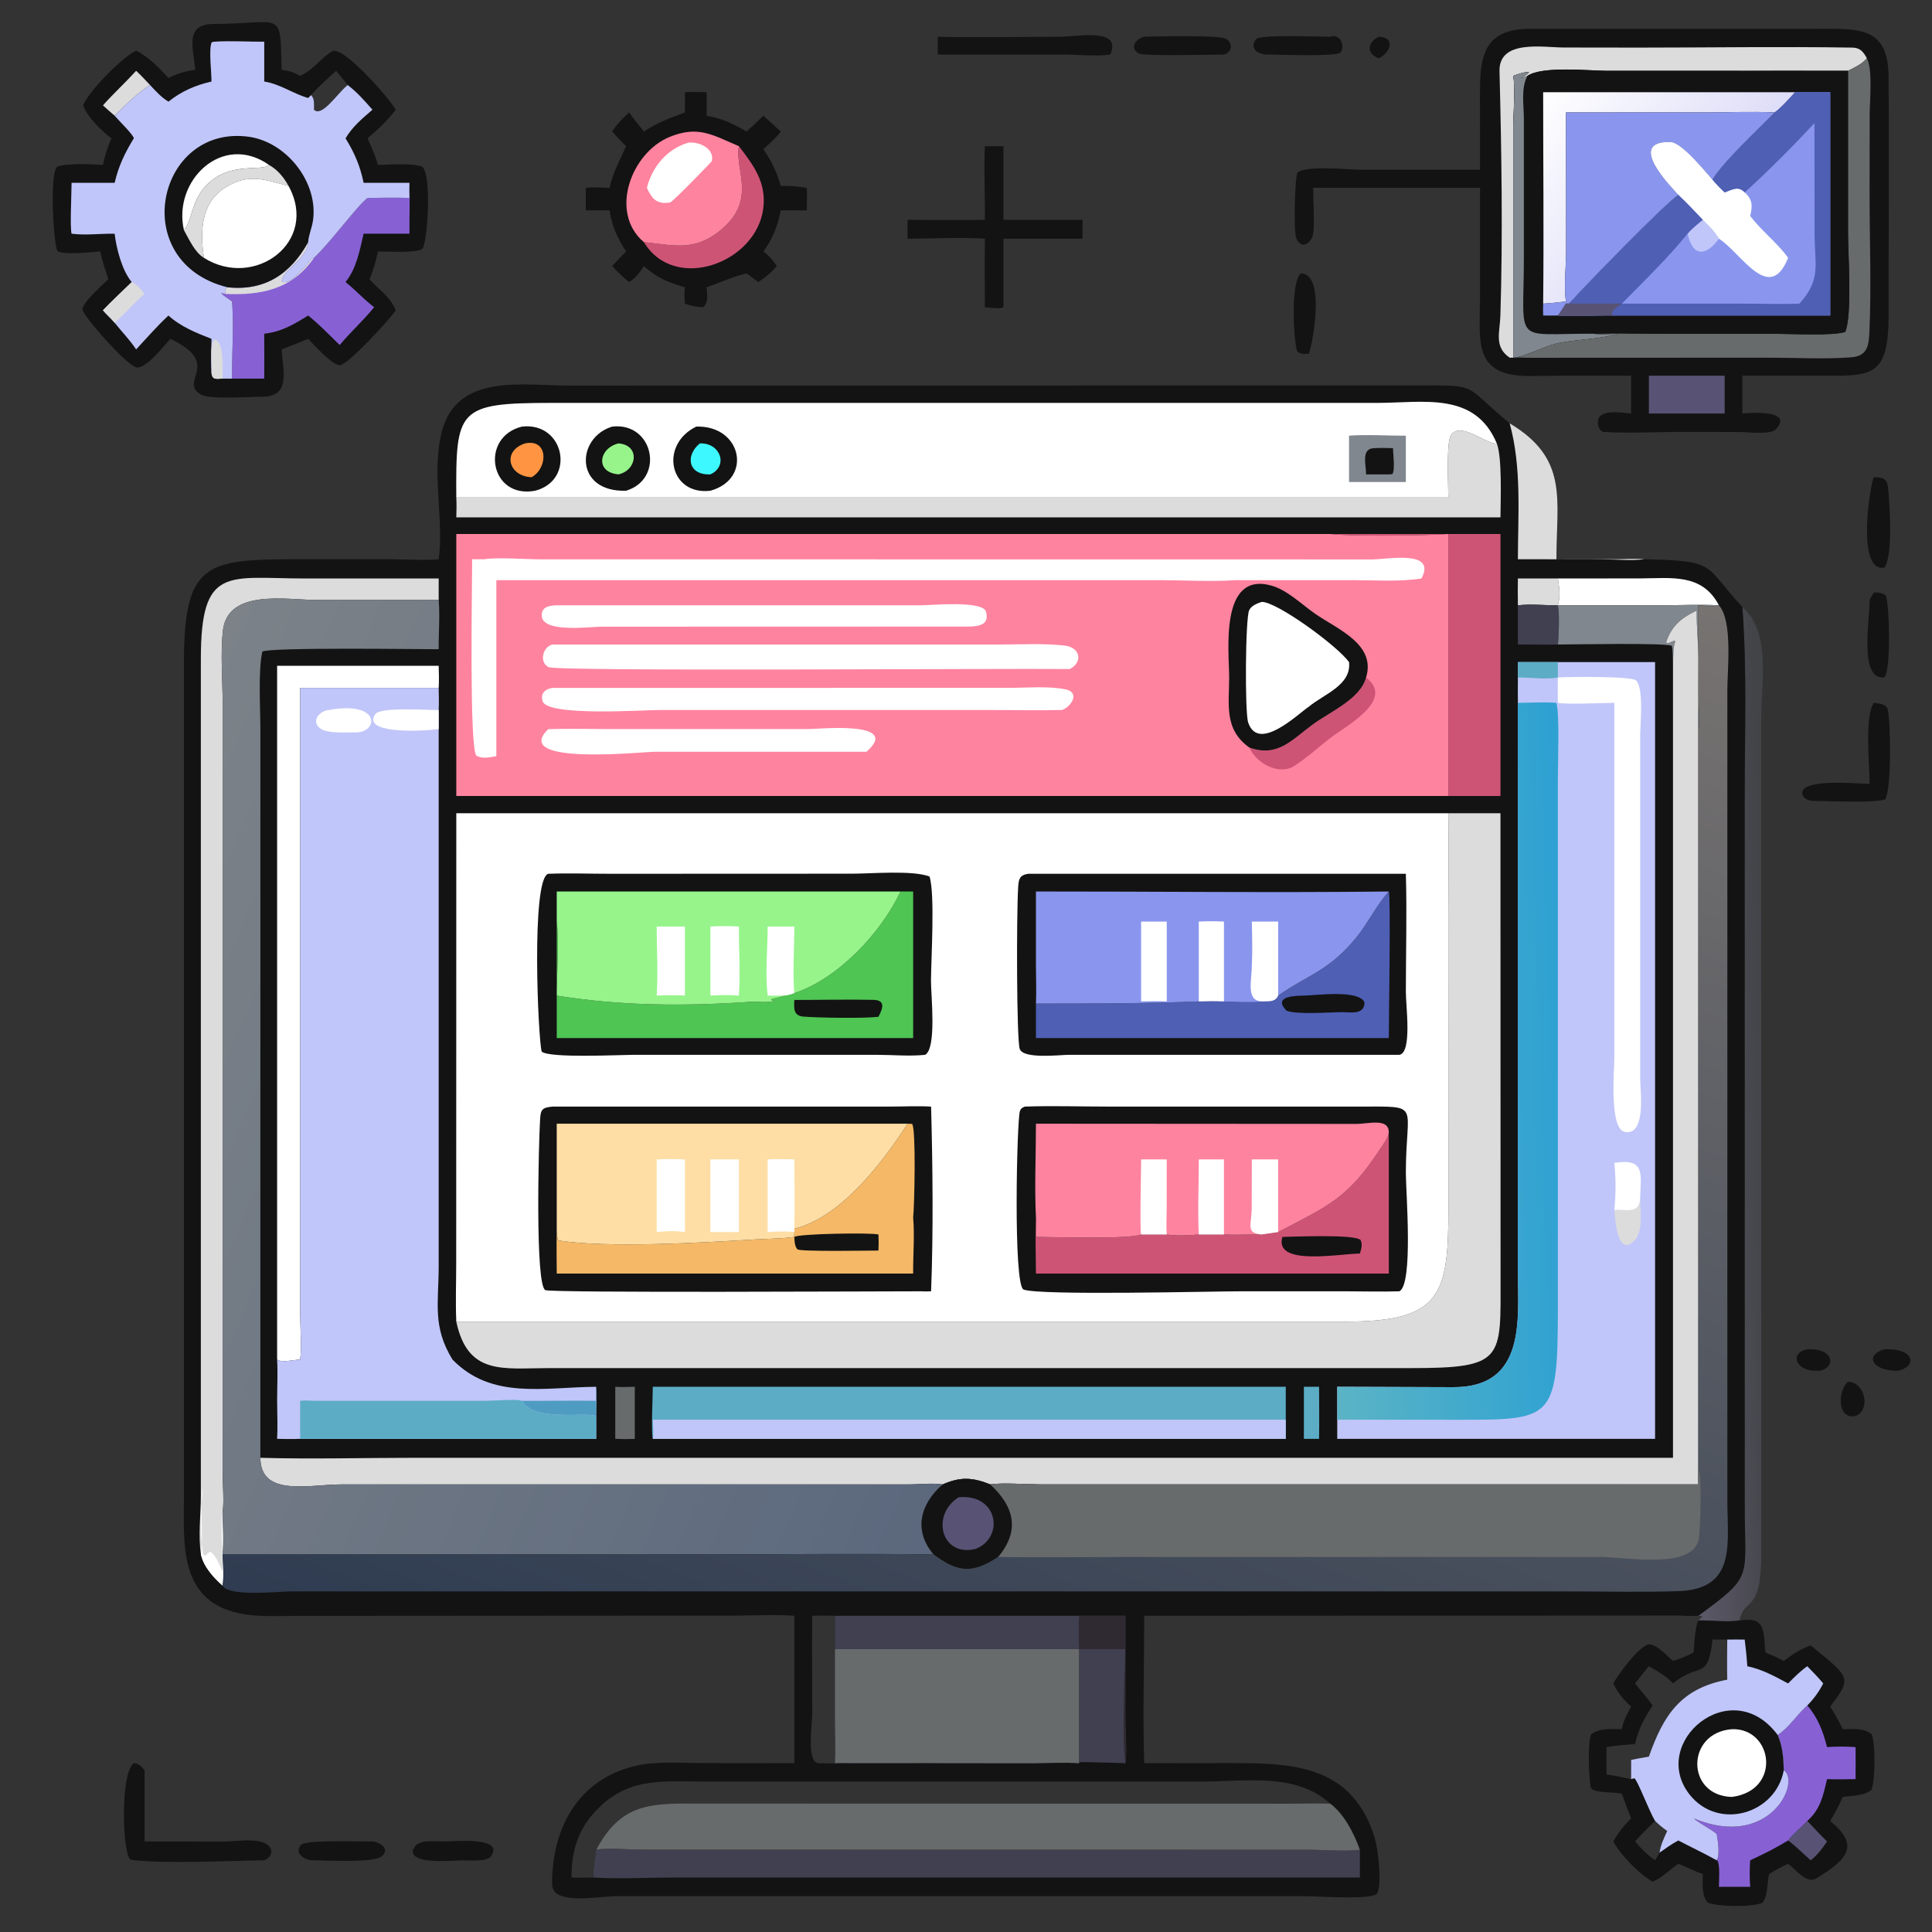 <?xml version="1.0" encoding="UTF-8"?>
<svg xmlns="http://www.w3.org/2000/svg" xmlns:xlink="http://www.w3.org/1999/xlink" width="78px" height="78px" viewBox="0 0 78 78" version="1.1">
<rect x="0" y="0" width="78" height="78" fill="#333333" stroke="none"/>
<defs>
<linearGradient id="linear0" gradientUnits="userSpaceOnUse" x1="1875.86" y1="1180.83" x2="1793.07" y2="1182.86" gradientTransform="matrix(0.038,0,0,0.038,0,0)">
<stop offset="0" style="stop-color:rgb(25.882%,26.667%,28.235%);stop-opacity:1;"/>
<stop offset="1" style="stop-color:rgb(36.078%,34.51%,40.784%);stop-opacity:1;"/>
</linearGradient>
<linearGradient id="linear1" gradientUnits="userSpaceOnUse" x1="1794.89" y1="229.802" x2="1634.54" y2="103.396" gradientTransform="matrix(0.038,0,0,0.038,0,0)">
<stop offset="0" style="stop-color:rgb(87.451%,87.059%,97.255%);stop-opacity:1;"/>
<stop offset="1" style="stop-color:rgb(100%,100%,100%);stop-opacity:1;"/>
</linearGradient>
<linearGradient id="linear2" gradientUnits="userSpaceOnUse" x1="1068.76" y1="1450.84" x2="81.554" y2="1024.98" gradientTransform="matrix(0.038,0,0,0.038,0,0)">
<stop offset="0" style="stop-color:rgb(35.686%,40.784%,49.02%);stop-opacity:1;"/>
<stop offset="1" style="stop-color:rgb(48.627%,50.98%,53.333%);stop-opacity:1;"/>
</linearGradient>
<linearGradient id="linear3" gradientUnits="userSpaceOnUse" x1="1407.02" y1="1130.53" x2="1661.1" y2="1122.34" gradientTransform="matrix(0.038,0,0,0.038,0,0)">
<stop offset="0" style="stop-color:rgb(35.686%,70.588%,77.255%);stop-opacity:1;"/>
<stop offset="1" style="stop-color:rgb(18.039%,63.137%,82.353%);stop-opacity:1;"/>
</linearGradient>
<linearGradient id="linear4" gradientUnits="userSpaceOnUse" x1="921.232" y1="1942.65" x2="1470.32" y2="508.365" gradientTransform="matrix(0.038,0,0,0.038,0,0)">
<stop offset="0" style="stop-color:rgb(18.431%,23.529%,31.765%);stop-opacity:1;"/>
<stop offset="1" style="stop-color:rgb(46.667%,45.098%,44.314%);stop-opacity:1;"/>
</linearGradient>
</defs>
<g id="surface1">
<path style=" stroke:none;fill-rule:nonzero;fill:rgb(7.451%,7.451%,7.451%);fill-opacity:1;" d="M 55.672 1.484 C 56.375 1.516 56.109 2.145 55.672 2.352 C 55.125 2.168 55.227 1.676 55.672 1.484 Z M 55.672 1.484 "/>
<path style=" stroke:none;fill-rule:nonzero;fill:rgb(7.451%,7.451%,7.451%);fill-opacity:1;" d="M 72.965 54.477 C 74.031 54.414 74.148 55.195 73.477 55.34 L 73.316 55.34 C 72.5 55.352 72.23 54.617 72.965 54.477 Z M 72.965 54.477 "/>
<path style=" stroke:none;fill-rule:nonzero;fill:rgb(7.451%,7.451%,7.451%);fill-opacity:1;" d="M 74.609 55.785 C 75.297 55.793 75.543 56.922 74.914 57.168 C 74.145 57.312 74.203 56.133 74.609 55.785 Z M 74.609 55.785 "/>
<path style=" stroke:none;fill-rule:nonzero;fill:rgb(7.451%,7.451%,7.451%);fill-opacity:1;" d="M 76.074 54.477 C 77.23 54.41 77.465 55.133 76.637 55.34 C 75.551 55.359 75.281 54.695 76.074 54.477 Z M 76.074 54.477 "/>
<path style=" stroke:none;fill-rule:nonzero;fill:rgb(7.451%,7.451%,7.451%);fill-opacity:1;" d="M 17.984 74.344 C 18.211 74.352 20.422 74.121 19.816 74.949 C 19.652 75.172 18.926 75.105 18.672 75.105 C 18.371 75.105 16.371 75.328 16.699 74.594 L 16.711 74.684 C 16.746 74.215 17.656 74.355 17.984 74.344 Z M 17.984 74.344 "/>
<path style=" stroke:none;fill-rule:nonzero;fill:rgb(7.451%,7.451%,7.451%);fill-opacity:1;" d="M 52.516 11.039 C 53.59 11.047 52.926 14.199 52.836 14.281 C 52.648 14.289 52.52 14.309 52.371 14.184 C 52.223 13.762 52.094 11.391 52.516 11.039 Z M 52.516 11.039 "/>
<path style=" stroke:none;fill-rule:nonzero;fill:rgb(7.451%,7.451%,7.451%);fill-opacity:1;" d="M 75.652 23.922 C 75.816 23.918 75.992 23.922 76.125 24.039 C 76.27 24.168 76.367 27.055 76.074 27.352 C 75.051 27.449 75.48 25.094 75.484 24.223 C 75.523 24.113 75.59 24.02 75.652 23.922 Z M 75.652 23.922 "/>
<path style=" stroke:none;fill-rule:nonzero;fill:rgb(7.451%,7.451%,7.451%);fill-opacity:1;" d="M 15.035 74.344 C 15.32 74.367 15.758 74.625 15.426 74.934 C 15.121 75.223 13.164 75.105 12.676 75.105 C 12.348 75.125 11.848 74.852 12.145 74.488 C 12.332 74.262 14.598 74.359 15.035 74.344 Z M 15.035 74.344 "/>
<path style=" stroke:none;fill-rule:nonzero;fill:rgb(7.451%,7.451%,7.451%);fill-opacity:1;" d="M 53.711 1.484 C 54.086 1.344 54.344 1.848 54.105 2.133 C 53.832 2.289 51.668 2.203 51.223 2.203 C 50.711 2.219 50.414 1.887 50.742 1.555 C 51.129 1.391 53.16 1.484 53.711 1.484 Z M 53.711 1.484 "/>
<path style=" stroke:none;fill-rule:nonzero;fill:rgb(7.451%,7.451%,7.451%);fill-opacity:1;" d="M 75.652 19.266 C 76.027 19.273 76.184 19.309 76.227 19.703 C 76.289 20.309 76.438 22.461 76.074 22.918 C 74.902 23.105 75.531 19.43 75.652 19.266 Z M 75.652 19.266 "/>
<path style=" stroke:none;fill-rule:nonzero;fill:rgb(7.451%,7.451%,7.451%);fill-opacity:1;" d="M 46.195 1.484 C 46.703 1.469 49.184 1.41 49.48 1.562 C 49.801 1.727 49.742 2.125 49.414 2.203 C 48.941 2.203 46.234 2.27 46.004 2.168 C 45.57 1.969 45.84 1.566 46.195 1.484 Z M 46.195 1.484 "/>
<path style=" stroke:none;fill-rule:nonzero;fill:rgb(7.451%,7.451%,7.451%);fill-opacity:1;" d="M 75.652 28.375 C 75.828 28.391 76.145 28.422 76.207 28.629 C 76.328 29.035 76.379 31.781 76.113 32.273 C 75.605 32.43 73.879 32.336 73.254 32.336 C 73.07 32.34 72.809 32.273 72.766 32.059 C 72.637 31.398 75.102 31.648 75.484 31.648 C 75.48 30.934 75.27 28.918 75.652 28.375 Z M 75.652 28.375 "/>
<path style=" stroke:none;fill-rule:nonzero;fill:rgb(7.451%,7.451%,7.451%);fill-opacity:1;" d="M 37.859 1.484 C 39.504 1.523 41.16 1.484 42.805 1.484 C 43.5 1.484 45.316 1.098 44.824 2.203 C 44.32 2.285 43.473 2.203 42.93 2.203 L 37.859 2.203 Z M 37.859 1.484 "/>
<path style=" stroke:none;fill-rule:nonzero;fill:rgb(7.451%,7.451%,7.451%);fill-opacity:1;" d="M 5.402 71.184 C 5.613 71.195 5.703 71.32 5.836 71.465 L 5.836 74.344 L 9.117 74.348 C 9.539 74.348 10.711 74.129 10.93 74.645 C 11.02 74.844 10.848 75.043 10.668 75.105 C 9.23 75.125 6.676 75.254 5.301 75.09 C 4.941 75.047 4.832 71.574 5.402 71.184 Z M 5.402 71.184 "/>
<path style=" stroke:none;fill-rule:nonzero;fill:rgb(7.451%,7.451%,7.451%);fill-opacity:1;" d="M 39.762 5.902 L 40.512 5.902 L 40.512 8.875 L 43.707 8.875 C 43.703 9.129 43.703 9.383 43.707 9.637 L 40.512 9.637 L 40.512 12.402 C 40.383 12.488 39.93 12.414 39.762 12.402 C 39.762 11.48 39.75 10.559 39.762 9.637 C 38.77 9.57 37.645 9.637 36.641 9.637 C 36.637 9.383 36.641 9.129 36.641 8.875 C 37.68 8.875 38.723 8.898 39.762 8.875 C 39.773 7.887 39.719 6.891 39.762 5.902 Z M 39.762 5.902 "/>
<path style=" stroke:none;fill-rule:nonzero;fill:url(#linear0);" d="M 70.344 24.508 C 71.508 25.531 71.109 27.508 71.105 29.023 L 71.109 62.707 C 71.109 65.195 70.434 64.441 70.23 65.422 C 69.711 65.504 69.102 65.41 68.566 65.422 L 68.719 65.281 L 68.699 65.242 L 68.566 65.234 C 70.812 63.578 70.441 63.789 70.438 60.766 L 70.438 32.199 C 70.438 29.645 70.535 27.051 70.344 24.508 Z M 70.344 24.508 "/>
<path style=" stroke:none;fill-rule:nonzero;fill:rgb(7.451%,7.451%,7.451%);fill-opacity:1;" d="M 27.652 3.723 C 27.945 3.707 28.234 3.715 28.527 3.723 C 28.535 4.039 28.527 4.355 28.527 4.672 C 29.148 4.777 29.602 5 30.141 5.309 C 30.375 5.102 30.598 4.887 30.82 4.672 L 31.523 5.309 C 31.328 5.578 31.062 5.797 30.82 6.023 C 31.145 6.496 31.363 6.953 31.523 7.504 C 31.879 7.492 32.215 7.531 32.57 7.582 C 32.586 7.887 32.578 8.188 32.57 8.492 L 31.523 8.492 C 31.391 9.137 31.211 9.617 30.82 10.152 C 31.043 10.324 31.207 10.508 31.363 10.742 C 31.137 10.996 30.898 11.207 30.609 11.387 C 30.457 11.266 30.297 11.156 30.141 11.039 C 29.598 11.164 29.059 11.414 28.527 11.598 C 28.547 11.875 28.625 12.203 28.387 12.402 C 28.117 12.398 27.902 12.348 27.652 12.258 C 27.629 12.027 27.621 11.828 27.652 11.598 C 26.977 11.402 26.52 11.219 25.996 10.742 C 25.82 11.008 25.676 11.219 25.398 11.387 C 25.148 11.191 24.93 10.977 24.715 10.742 C 24.895 10.539 25.086 10.348 25.277 10.152 C 24.922 9.605 24.707 9.137 24.609 8.492 L 23.652 8.492 C 23.648 8.188 23.645 7.887 23.652 7.582 C 23.969 7.551 24.293 7.574 24.609 7.582 C 24.742 6.977 25.027 6.465 25.277 5.902 C 25.082 5.711 24.898 5.512 24.715 5.309 C 24.906 5.012 25.145 4.777 25.398 4.539 C 25.586 4.805 25.793 5.055 25.996 5.309 C 26.535 4.949 27.047 4.766 27.652 4.539 C 27.656 4.266 27.66 3.996 27.652 3.723 Z M 27.652 3.723 "/>
<path style=" stroke:none;fill-rule:nonzero;fill:rgb(80.784%,32.941%,46.275%);fill-opacity:1;" d="M 29.832 5.902 C 30.43 6.684 30.945 7.367 30.816 8.41 C 30.539 10.625 27.234 11.828 25.996 9.777 C 27.098 9.883 27.953 10.16 28.969 9.391 C 30.629 8.133 29.652 6.906 29.832 5.902 Z M 29.832 5.902 "/>
<path style=" stroke:none;fill-rule:nonzero;fill:rgb(99.608%,51.373%,62.353%);fill-opacity:1;" d="M 25.996 9.777 C 24.578 8.578 25.484 6.16 27.035 5.527 C 28.195 5.055 28.773 5.453 29.832 5.902 C 29.652 6.906 30.629 8.133 28.969 9.391 C 27.953 10.16 27.098 9.883 25.996 9.777 Z M 25.996 9.777 "/>
<path style=" stroke:none;fill-rule:nonzero;fill:rgb(100%,100%,100%);fill-opacity:1;" d="M 27.793 5.758 C 28.219 5.715 28.855 5.984 28.738 6.508 C 28.73 6.527 27.262 8.051 27.062 8.172 C 26.535 8.266 26.324 8.043 26.117 7.582 C 26.332 6.73 26.93 6.012 27.793 5.758 Z M 27.793 5.758 "/>
<path style=" stroke:none;fill-rule:nonzero;fill:rgb(7.451%,7.451%,7.451%);fill-opacity:1;" d="M 70.23 65.422 C 71.281 65.254 71.195 65.832 71.273 66.715 C 71.531 66.816 71.773 66.926 72.016 67.059 C 72.344 66.812 72.629 66.609 73.016 66.465 L 73.105 66.43 C 74.68 67.734 74.801 67.703 73.891 68.898 C 74.078 69.195 74.246 69.496 74.398 69.812 C 74.793 69.812 75.258 69.75 75.57 70.023 C 75.719 70.426 75.715 71.898 75.551 72.27 C 75.262 72.496 74.762 72.5 74.398 72.547 C 74.25 72.879 74.082 73.203 73.891 73.516 C 75.039 74.473 74.688 75.008 73.332 75.836 C 72.938 76.078 72.496 75.465 72.191 75.25 C 71.922 75.367 71.676 75.5 71.426 75.66 C 71.332 76.008 71.391 76.555 71.145 76.824 C 70.727 77.004 69.406 76.98 68.969 76.824 C 68.684 76.578 68.746 76.004 68.746 75.66 C 68.402 75.551 68.094 75.367 67.758 75.25 C 67.41 75.48 67.102 75.816 66.719 75.969 C 66.176 75.656 65.426 74.891 65.133 74.344 C 65.332 73.996 65.562 73.695 65.852 73.414 C 65.723 73.086 65.598 72.758 65.48 72.422 L 65.426 72.41 C 65.137 72.34 64.414 72.395 64.234 72.199 C 64.137 71.773 64.094 70.395 64.234 70.023 C 64.578 69.754 65.066 69.812 65.48 69.812 C 65.531 69.48 65.699 69.191 65.852 68.898 C 65.531 68.613 65.324 68.352 65.133 67.965 C 65.324 67.605 66.137 66.512 66.527 66.398 C 66.828 66.309 67.34 66.891 67.543 67.059 C 67.832 66.969 68.113 66.855 68.379 66.715 C 68.391 66.422 68.441 65.652 68.566 65.422 C 69.102 65.41 69.711 65.504 70.23 65.422 Z M 69.137 66.195 C 68.957 67.871 68.609 67.086 67.543 67.965 C 67.281 67.668 66.914 67.465 66.57 67.27 C 66.379 67.496 66.191 67.727 66.012 67.965 C 66.238 68.266 66.508 68.543 66.719 68.855 C 66.406 69.328 66.125 69.848 66.012 70.41 C 65.633 70.445 65.234 70.465 64.859 70.535 L 64.859 71.641 C 65.199 71.684 65.516 71.762 65.852 71.828 L 65.852 71.051 C 66.09 71 66.332 70.961 66.57 70.918 C 67.152 69.262 67.844 68.168 69.734 67.812 C 69.719 67.273 69.73 66.734 69.734 66.195 C 69.539 66.195 69.336 66.188 69.137 66.195 Z M 66.82 73.516 C 66.539 73.785 66.266 74.055 66.012 74.344 C 66.258 74.641 66.508 74.883 66.82 75.105 L 67 74.797 C 67.039 74.488 67.184 74.199 67.309 73.922 C 67.129 73.793 66.973 73.668 66.82 73.516 Z M 66.82 73.516 "/>
<path style=" stroke:none;fill-rule:nonzero;fill:rgb(34.51%,32.157%,45.49%);fill-opacity:1;" d="M 72.191 74.305 C 72.398 74.023 72.723 73.777 72.965 73.516 C 73.227 73.793 73.488 74.074 73.762 74.344 C 73.562 74.645 73.387 74.875 73.105 75.105 C 72.797 74.84 72.516 74.543 72.191 74.305 Z M 72.191 74.305 "/>
<path style=" stroke:none;fill-rule:nonzero;fill:rgb(52.941%,38.039%,83.137%);fill-opacity:1;" d="M 71.77 70.047 C 72.23 69.746 72.551 69.223 72.965 68.855 C 73.395 69.344 73.605 69.91 73.762 70.535 C 74.141 70.508 74.535 70.508 74.914 70.535 C 74.914 70.969 74.922 71.398 74.914 71.828 C 74.531 71.832 74.145 71.844 73.762 71.828 C 73.609 72.488 73.496 73.047 72.965 73.516 C 72.723 73.777 72.398 74.023 72.191 74.305 C 71.695 74.605 71.188 74.863 70.66 75.105 C 70.633 75.461 70.633 75.82 70.66 76.176 L 69.398 76.176 C 69.398 75.949 69.453 75.266 69.328 75.105 L 69.309 75.105 C 69.449 74.883 69.352 74.305 69.309 74.043 C 69.02 73.805 68.66 73.648 68.379 73.414 C 71.445 74.688 72.719 71.945 72.016 71.465 C 72.004 70.961 71.969 70.512 71.77 70.047 Z M 71.77 70.047 "/>
<path style=" stroke:none;fill-rule:nonzero;fill:rgb(75.294%,77.647%,97.647%);fill-opacity:1;" d="M 69.734 66.195 C 69.969 66.191 70.203 66.191 70.438 66.195 C 70.484 66.555 70.52 66.91 70.543 67.27 C 71.137 67.391 71.664 67.684 72.191 67.965 C 72.438 67.715 72.676 67.473 72.965 67.27 C 73.184 67.496 73.41 67.723 73.609 67.965 C 73.43 68.312 73.238 68.574 72.965 68.855 C 72.551 69.223 72.23 69.746 71.77 70.047 C 71.969 70.512 72.004 70.961 72.016 71.465 C 72.719 71.945 71.445 74.688 68.379 73.414 C 68.66 73.648 69.02 73.805 69.309 74.043 C 69.352 74.305 69.449 74.883 69.309 75.105 C 68.801 74.824 68.273 74.574 67.758 74.305 C 67.492 74.445 67.246 74.625 67 74.797 C 67.039 74.488 67.184 74.199 67.309 73.922 C 67.129 73.793 66.973 73.668 66.82 73.516 C 66.59 73.145 66.113 71.871 65.984 71.793 L 65.852 71.828 L 65.852 71.051 C 66.09 71 66.332 70.961 66.57 70.918 C 67.152 69.262 67.844 68.168 69.734 67.812 C 69.719 67.273 69.73 66.734 69.734 66.195 Z M 69.734 66.195 "/>
<path style=" stroke:none;fill-rule:nonzero;fill:rgb(7.451%,7.451%,7.451%);fill-opacity:1;" d="M 72.016 71.465 C 71.699 73.23 69.383 73.922 68.219 72.457 C 66.551 70.355 69.895 67.52 71.77 70.047 C 71.969 70.512 72.004 70.961 72.016 71.465 Z M 72.016 71.465 "/>
<path style=" stroke:none;fill-rule:nonzero;fill:rgb(100%,100%,100%);fill-opacity:1;" d="M 69.922 69.812 C 71.578 69.758 71.945 72.281 69.922 72.547 C 68.062 72.504 68.055 69.953 69.922 69.812 Z M 69.922 69.812 "/>
<path style=" stroke:none;fill-rule:nonzero;fill:rgb(7.451%,7.451%,7.451%);fill-opacity:1;" d="M 8.539 0.969 C 11.48 0.965 11.301 0.328 11.371 2.82 C 11.66 2.852 11.863 2.922 12.117 3.062 C 12.719 2.781 12.941 2.336 13.418 2.07 C 13.855 1.832 15.766 4.023 15.977 4.43 C 15.652 4.863 15.246 5.234 14.84 5.586 C 14.984 5.934 15.168 6.297 15.254 6.66 C 15.75 6.656 16.605 6.566 17.051 6.73 C 17.453 7.109 17.242 9.879 17.051 10.043 C 16.836 10.227 15.594 10.152 15.254 10.152 C 15.184 10.551 15.07 10.902 14.918 11.273 C 15.301 11.711 15.746 11.961 15.977 12.527 C 15.746 12.887 14.031 14.746 13.719 14.746 C 13.414 14.742 12.676 13.922 12.441 13.68 C 12.086 13.828 11.73 13.969 11.371 14.105 C 11.41 14.91 11.758 15.961 10.668 16.016 C 10.168 16.012 8.504 16.133 8.148 15.945 C 7.133 15.418 9.039 14.703 6.879 13.68 C 6.586 13.996 5.992 14.781 5.562 14.84 C 5.211 14.891 3.324 12.719 3.328 12.492 C 3.336 12.207 4.168 11.469 4.375 11.273 C 4.258 10.906 4.121 10.531 4.051 10.152 C 3.691 10.172 2.602 10.309 2.316 10.137 C 2.164 9.836 1.988 7.023 2.309 6.73 C 2.676 6.582 3.734 6.625 4.156 6.66 C 4.23 6.281 4.344 5.941 4.5 5.586 C 4.07 5.25 3.555 4.766 3.355 4.254 C 3.578 3.688 4.941 2.297 5.496 2.047 C 6.008 2.293 6.414 2.738 6.801 3.148 C 7.168 2.965 7.477 2.875 7.883 2.82 L 7.871 2.707 C 7.781 1.875 7.5 1.027 8.539 0.969 Z M 8.645 1.684 L 8.547 1.707 C 8.422 1.977 8.543 2.941 8.539 3.293 C 7.887 3.441 7.32 3.688 6.801 4.105 C 6.512 3.93 6.285 3.68 6.059 3.434 C 5.527 3.77 5.074 4.234 4.629 4.672 C 4.75 4.82 5.406 5.457 5.402 5.586 C 5.043 6.172 4.785 6.707 4.629 7.383 L 2.891 7.383 C 2.891 7.73 2.82 9.203 2.891 9.434 C 3.441 9.508 4.07 9.426 4.629 9.434 C 4.699 10.031 4.926 10.922 5.32 11.387 C 4.93 11.766 4.531 12.137 4.156 12.527 C 4.305 12.707 4.484 12.852 4.629 13.031 C 4.918 13.391 5.242 13.723 5.496 14.105 C 5.922 13.648 6.34 13.164 6.801 12.738 C 7.289 13.184 7.926 13.441 8.539 13.68 C 8.535 14.133 8.504 14.609 8.539 15.062 C 8.57 15.348 8.738 15.293 8.984 15.285 L 9.367 15.285 C 9.355 14.254 9.449 13.195 9.367 12.172 C 9.227 12.055 9.043 11.969 8.926 11.828 L 9.09 11.867 C 9.086 11.801 9.09 11.738 9.09 11.676 L 9.18 11.598 C 10.672 11.758 11.719 11.082 12.441 9.777 C 12.406 10.465 11.395 10.902 11.375 11.355 C 11.676 11.594 12.414 10.664 12.586 10.441 L 12.676 10.41 C 13.32 9.816 14.449 8.27 14.84 7.992 C 15.406 7.98 15.965 7.973 16.531 7.992 C 16.52 7.789 16.523 7.586 16.531 7.383 L 14.68 7.383 C 14.539 6.703 14.316 6.176 13.949 5.586 C 14.227 5.113 14.625 4.785 15.035 4.43 C 14.723 4.07 14.418 3.727 14.039 3.434 C 13.883 3.242 13.73 3.047 13.57 2.859 C 13.234 3.172 12.855 3.496 12.559 3.84 L 12.441 3.957 C 11.832 3.785 11.309 3.391 10.668 3.293 L 10.668 1.684 C 9.996 1.688 9.312 1.641 8.645 1.684 Z M 8.645 1.684 "/>
<path style=" stroke:none;fill-rule:nonzero;fill:rgb(86.275%,86.275%,86.275%);fill-opacity:1;" d="M 5.496 2.859 C 5.695 3.039 5.875 3.242 6.059 3.434 C 5.527 3.77 5.074 4.234 4.629 4.672 C 4.469 4.535 4.312 4.398 4.156 4.254 C 4.582 3.773 5.062 3.336 5.496 2.859 Z M 5.496 2.859 "/>
<path style=" stroke:none;fill-rule:nonzero;fill:rgb(52.941%,38.039%,83.137%);fill-opacity:1;" d="M 16.531 7.383 C 16.551 8.066 16.527 8.75 16.531 9.434 L 14.68 9.434 C 14.523 10.102 14.395 10.844 13.949 11.387 C 14.352 11.707 14.695 12.094 15.105 12.402 C 14.672 12.941 14.156 13.398 13.715 13.93 C 13.301 13.527 12.891 13.098 12.441 12.738 C 11.863 13.098 11.359 13.398 10.668 13.473 C 10.676 14.078 10.668 14.68 10.668 15.285 L 9.367 15.285 C 9.355 14.254 9.449 13.195 9.367 12.172 C 9.227 12.055 9.043 11.969 8.926 11.828 L 9.09 11.867 C 9.086 11.801 9.09 11.738 9.09 11.676 L 9.18 11.598 C 10.672 11.758 11.719 11.082 12.441 9.777 C 12.406 10.465 11.395 10.902 11.375 11.355 C 11.676 11.594 12.414 10.664 12.586 10.441 L 12.676 10.41 C 13.32 9.816 14.449 8.27 14.84 7.992 C 15.406 7.98 15.965 7.973 16.531 7.992 C 16.52 7.789 16.523 7.586 16.531 7.383 Z M 16.531 7.383 "/>
<path style=" stroke:none;fill-rule:nonzero;fill:rgb(86.275%,86.275%,86.275%);fill-opacity:1;" d="M 12.441 9.777 C 12.406 10.465 11.395 10.902 11.375 11.355 C 11.676 11.594 12.414 10.664 12.586 10.441 L 12.676 10.41 C 11.793 11.691 10.531 11.93 9.09 11.867 C 9.086 11.801 9.09 11.738 9.09 11.676 L 9.18 11.598 C 10.672 11.758 11.719 11.082 12.441 9.777 Z M 12.441 9.777 "/>
<path style=" stroke:none;fill-rule:nonzero;fill:rgb(75.294%,77.647%,97.647%);fill-opacity:1;" d="M 8.645 1.684 C 9.312 1.641 9.996 1.688 10.668 1.684 L 10.668 3.293 C 11.309 3.391 11.832 3.785 12.441 3.957 L 12.559 3.84 C 12.855 3.496 13.234 3.172 13.57 2.859 C 13.73 3.047 13.883 3.242 14.039 3.434 C 14.418 3.727 14.723 4.07 15.035 4.43 C 14.625 4.785 14.227 5.113 13.949 5.586 C 14.316 6.176 14.539 6.703 14.68 7.383 L 16.531 7.383 C 16.523 7.586 16.52 7.789 16.531 7.992 C 15.965 7.973 15.406 7.98 14.84 7.992 C 14.449 8.27 13.32 9.816 12.676 10.41 L 12.586 10.441 C 12.414 10.664 11.676 11.594 11.375 11.355 C 11.395 10.902 12.406 10.465 12.441 9.777 C 11.719 11.082 10.672 11.758 9.18 11.598 L 9.09 11.676 C 9.09 11.738 9.086 11.801 9.09 11.867 L 8.926 11.828 C 9.043 11.969 9.227 12.055 9.367 12.172 C 9.449 13.195 9.355 14.254 9.367 15.285 L 8.984 15.285 C 8.738 15.293 8.57 15.348 8.539 15.062 C 8.504 14.609 8.535 14.133 8.539 13.68 C 7.926 13.441 7.289 13.184 6.801 12.738 C 6.34 13.164 5.922 13.648 5.496 14.105 C 5.242 13.723 4.918 13.391 4.629 13.031 C 4.484 12.852 4.305 12.707 4.156 12.527 C 4.531 12.137 4.93 11.766 5.32 11.387 C 4.926 10.922 4.699 10.031 4.629 9.434 C 4.07 9.426 3.441 9.508 2.891 9.434 C 2.82 9.203 2.891 7.73 2.891 7.383 L 4.629 7.383 C 4.785 6.707 5.043 6.172 5.402 5.586 C 5.406 5.457 4.75 4.82 4.629 4.672 C 5.074 4.234 5.527 3.77 6.059 3.434 C 6.285 3.68 6.512 3.93 6.801 4.105 C 7.32 3.688 7.887 3.441 8.539 3.293 C 8.543 2.941 8.422 1.977 8.547 1.707 Z M 13.57 2.859 C 13.234 3.172 12.855 3.496 12.559 3.84 C 12.711 3.996 12.672 4.223 12.676 4.43 C 12.988 4.746 13.609 3.797 13.984 3.48 L 14.039 3.434 C 13.883 3.242 13.73 3.047 13.57 2.859 Z M 13.57 2.859 "/>
<path style=" stroke:none;fill-rule:nonzero;fill:rgb(86.275%,86.275%,86.275%);fill-opacity:1;" d="M 8.539 15.062 C 8.582 14.688 8.434 14.012 8.652 13.707 C 9.074 13.762 8.984 14.992 8.984 15.285 C 8.738 15.293 8.57 15.348 8.539 15.062 Z M 8.539 15.062 "/>
<path style=" stroke:none;fill-rule:nonzero;fill:rgb(86.275%,86.275%,86.275%);fill-opacity:1;" d="M 5.32 11.387 C 5.555 11.5 5.68 11.668 5.836 11.867 C 5.406 12.23 5.051 12.664 4.629 13.031 C 4.484 12.852 4.305 12.707 4.156 12.527 C 4.531 12.137 4.93 11.766 5.32 11.387 Z M 5.32 11.387 "/>
<path style=" stroke:none;fill-rule:nonzero;fill:rgb(7.451%,7.451%,7.451%);fill-opacity:1;" d="M 9.18 11.598 C 5.105 10.582 6.344 5 10.055 5.523 C 11.582 5.742 12.871 7.383 12.633 8.926 C 12.586 9.215 12.461 9.488 12.441 9.777 C 11.719 11.082 10.672 11.758 9.18 11.598 Z M 9.18 11.598 "/>
<path style=" stroke:none;fill-rule:nonzero;fill:rgb(100%,100%,100%);fill-opacity:1;" d="M 7.426 9.293 C 6.965 7.297 8.977 5.332 10.863 6.66 C 10.535 6.945 9.293 6.496 8.332 7.48 C 7.719 8.109 7.766 8.902 7.426 9.293 Z M 7.426 9.293 "/>
<path style=" stroke:none;fill-rule:nonzero;fill:rgb(86.275%,86.275%,86.275%);fill-opacity:1;" d="M 10.863 6.66 C 11.211 6.855 11.461 7.164 11.648 7.504 L 11.613 7.496 C 10.699 7.266 10.059 6.98 9.121 7.555 C 8.102 8.18 8.07 9.355 8.234 10.41 C 7.867 10.195 7.629 9.652 7.426 9.293 C 7.766 8.902 7.719 8.109 8.332 7.48 C 9.293 6.496 10.535 6.945 10.863 6.66 Z M 10.863 6.66 "/>
<path style=" stroke:none;fill-rule:nonzero;fill:rgb(100%,100%,100%);fill-opacity:1;" d="M 8.234 10.41 C 8.07 9.355 8.102 8.18 9.121 7.555 C 10.059 6.98 10.699 7.266 11.613 7.496 L 11.648 7.504 C 12.895 9.773 10.27 11.695 8.234 10.41 Z M 8.234 10.41 "/>
<path style=" stroke:none;fill-rule:nonzero;fill:rgb(7.451%,7.451%,7.451%);fill-opacity:1;" d="M 61.668 1.164 L 73.336 1.164 C 74.973 1.164 76.227 1.035 76.246 3.055 C 76.273 5.562 76.25 8.07 76.25 10.578 L 76.25 12.695 C 76.246 15.309 75.539 15.168 73.375 15.168 L 70.344 15.168 L 70.344 16.695 C 70.609 16.668 72.434 16.523 71.703 17.328 C 71.488 17.566 70.531 17.441 70.234 17.441 L 67.992 17.438 C 66.91 17.434 65.793 17.5 64.715 17.438 C 64.559 17.348 64.5 17.199 64.512 17.02 C 64.539 16.48 65.523 16.672 65.852 16.695 L 65.852 15.168 C 64.504 15.164 63.156 15.16 61.812 15.18 C 59.418 15.211 59.75 13.773 59.754 11.891 L 59.754 7.582 L 53.016 7.582 C 53.016 7.984 53.082 9.117 53.012 9.453 C 52.934 9.844 52.523 10.094 52.332 9.609 C 52.223 9.336 52.273 7.219 52.379 6.977 C 52.719 6.66 54.43 6.852 54.934 6.852 L 59.754 6.852 L 59.75 4.168 C 59.746 2.582 59.699 1.207 61.668 1.164 Z M 61.668 1.164 "/>
<path style=" stroke:none;fill-rule:nonzero;fill:rgb(34.51%,32.157%,45.49%);fill-opacity:1;" d="M 66.57 15.168 L 69.629 15.168 L 69.629 16.695 L 66.57 16.695 Z M 66.57 15.168 "/>
<path style=" stroke:none;fill-rule:nonzero;fill:rgb(86.275%,86.275%,86.275%);fill-opacity:1;" d="M 60.949 14.441 C 60.312 14.004 60.551 13.43 60.574 12.754 C 60.676 9.527 60.621 6.094 60.539 2.875 C 60.508 1.578 62.309 1.918 63.141 1.918 L 66.168 1.922 C 69.043 1.922 71.922 1.875 74.793 1.922 C 75.109 1.93 75.23 2.098 75.371 2.352 C 75.176 2.59 74.879 2.719 74.609 2.859 L 71.418 2.855 C 70.93 2.855 70.406 2.816 69.922 2.859 L 64.902 2.859 C 64.148 2.859 62.285 2.652 61.668 3.062 C 61.574 3.105 61.496 3.148 61.391 3.164 C 61.512 3.09 61.648 3.023 61.73 2.906 C 61.52 2.906 61.293 2.992 61.094 3.062 C 61.172 3.449 61.113 4.512 61.094 4.969 L 61.094 14.441 Z M 60.949 14.441 "/>
<path style=" stroke:none;fill-rule:nonzero;fill:rgb(40.784%,41.961%,41.961%);fill-opacity:1;" d="M 75.371 2.352 C 75.613 2.797 75.484 4.105 75.484 4.625 L 75.48 7.84 C 75.48 9.688 75.555 11.566 75.473 13.406 C 75.449 13.953 75.391 14.379 74.738 14.426 C 73.652 14.508 72.52 14.441 71.426 14.441 L 61.871 14.445 C 61.566 14.449 61.258 14.422 60.949 14.441 L 61.094 14.441 C 61.461 14.434 62.352 13.984 62.797 13.879 C 63.633 13.68 64.484 13.723 65.32 13.473 C 64.996 13.48 64.645 13.531 64.328 13.473 C 65.141 13.445 65.969 13.473 66.785 13.473 L 71.727 13.477 C 72.348 13.477 73.973 13.566 74.496 13.402 C 74.785 12.723 74.609 10.242 74.609 9.414 L 74.609 2.859 L 71.602 2.859 C 71.047 2.863 70.477 2.895 69.922 2.859 C 70.406 2.816 70.93 2.855 71.418 2.855 L 74.609 2.859 C 74.879 2.719 75.176 2.59 75.371 2.352 Z M 75.371 2.352 "/>
<path style=" stroke:none;fill-rule:nonzero;fill:rgb(7.451%,7.451%,7.451%);fill-opacity:1;" d="M 61.668 3.062 C 62.285 2.652 64.148 2.859 64.902 2.859 L 69.922 2.859 C 70.477 2.895 71.047 2.863 71.602 2.859 L 74.609 2.859 L 74.609 9.414 C 74.609 10.242 74.785 12.723 74.496 13.402 C 73.973 13.566 72.348 13.477 71.727 13.477 L 66.785 13.473 C 65.969 13.473 65.141 13.445 64.328 13.473 C 64.645 13.531 64.996 13.48 65.32 13.473 C 64.484 13.723 63.633 13.68 62.797 13.879 C 62.352 13.984 61.461 14.434 61.094 14.441 L 61.094 4.969 C 61.113 4.512 61.172 3.449 61.094 3.062 C 61.293 2.992 61.52 2.906 61.73 2.906 C 61.648 3.023 61.512 3.09 61.391 3.164 C 61.496 3.148 61.574 3.105 61.668 3.062 Z M 61.668 3.062 "/>
<path style=" stroke:none;fill-rule:nonzero;fill:rgb(50.196%,52.941%,55.686%);fill-opacity:1;" d="M 61.094 3.062 C 61.293 2.992 61.52 2.906 61.73 2.906 C 61.648 3.023 61.512 3.09 61.391 3.164 C 61.496 3.148 61.574 3.105 61.668 3.062 C 61.398 3.555 61.52 4.234 61.523 4.777 L 61.523 10.332 C 61.527 13.992 61.016 13.461 64.328 13.473 C 64.645 13.531 64.996 13.48 65.32 13.473 C 64.484 13.723 63.633 13.68 62.797 13.879 C 62.352 13.984 61.461 14.434 61.094 14.441 L 61.094 4.969 C 61.113 4.512 61.172 3.449 61.094 3.062 Z M 61.094 3.062 "/>
<path style=" stroke:none;fill-rule:nonzero;fill:url(#linear1);" d="M 62.301 3.723 L 72.473 3.723 C 72.215 4.004 71.961 4.305 71.652 4.539 C 70.723 4.496 69.773 4.539 68.84 4.539 L 63.223 4.539 L 63.227 10.156 C 63.227 10.758 63.129 11.617 63.223 12.172 C 62.918 12.199 62.605 12.25 62.301 12.258 C 62.332 9.414 62.301 6.566 62.301 3.723 Z M 62.301 3.723 "/>
<path style=" stroke:none;fill-rule:nonzero;fill:rgb(54.118%,58.824%,92.941%);fill-opacity:1;" d="M 63.223 4.539 L 68.84 4.539 C 69.773 4.539 70.723 4.496 71.652 4.539 C 71.055 5.148 69.551 6.551 69.137 7.254 C 68.828 6.91 67.895 5.742 67.434 5.734 C 65.633 5.695 67.465 7.535 67.758 7.867 C 67.102 8.34 64.094 11.434 63.348 12.258 L 63.223 12.258 C 63.113 12.41 63.012 12.598 62.895 12.738 C 62.695 12.746 62.496 12.738 62.301 12.738 C 62.293 12.578 62.297 12.418 62.301 12.258 C 62.605 12.25 62.918 12.199 63.223 12.172 C 63.129 11.617 63.227 10.758 63.227 10.156 Z M 63.223 4.539 "/>
<path style=" stroke:none;fill-rule:nonzero;fill:rgb(54.118%,58.824%,92.941%);fill-opacity:1;" d="M 72.473 3.723 L 73.891 3.723 L 73.891 12.738 L 65.176 12.738 C 64.418 12.723 63.652 12.781 62.895 12.738 C 63.012 12.598 63.113 12.41 63.223 12.258 L 63.348 12.258 C 64.094 11.434 67.102 8.34 67.758 7.867 C 67.465 7.535 65.633 5.695 67.434 5.734 C 67.895 5.742 68.828 6.91 69.137 7.254 C 69.551 6.551 71.055 5.148 71.652 4.539 C 71.961 4.305 72.215 4.004 72.473 3.723 Z M 72.473 3.723 "/>
<path style=" stroke:none;fill-rule:nonzero;fill:rgb(75.294%,77.647%,97.647%);fill-opacity:1;" d="M 68.746 8.875 C 68.996 9.117 69.219 9.332 69.398 9.637 C 68.906 10.32 68.344 10.418 68.133 9.434 C 68.309 9.227 68.535 9.047 68.746 8.875 Z M 68.746 8.875 "/>
<path style=" stroke:none;fill-rule:nonzero;fill:rgb(100%,100%,100%);fill-opacity:1;" d="M 67.758 7.867 C 67.465 7.535 65.633 5.695 67.434 5.734 C 67.895 5.742 68.828 6.91 69.137 7.254 C 69.293 7.438 69.453 7.605 69.629 7.77 C 69.938 7.656 70.188 7.492 70.438 7.77 C 70.758 8.055 70.758 8.316 70.66 8.719 C 71.117 9.324 71.75 9.793 72.191 10.41 C 71.434 12.305 70.289 10.195 69.398 9.637 C 69.219 9.332 68.996 9.117 68.746 8.875 C 68.422 8.531 68.098 8.188 67.758 7.867 Z M 67.758 7.867 "/>
<path style=" stroke:none;fill-rule:nonzero;fill:rgb(30.588%,37.255%,70.588%);fill-opacity:1;" d="M 72.473 3.723 L 73.891 3.723 L 73.891 12.738 L 65.176 12.738 C 64.418 12.723 63.652 12.781 62.895 12.738 C 63.012 12.598 63.113 12.41 63.223 12.258 L 63.348 12.258 C 64.094 11.434 67.102 8.34 67.758 7.867 C 68.098 8.188 68.422 8.531 68.746 8.875 C 68.535 9.047 68.309 9.227 68.133 9.434 C 67.324 10.43 66.379 11.344 65.48 12.258 L 70.266 12.258 C 71.059 12.258 71.859 12.289 72.648 12.258 C 73.547 11.266 73.258 10.672 73.258 9.387 L 73.254 4.969 C 72.359 5.934 71.41 6.883 70.438 7.77 C 70.188 7.492 69.938 7.656 69.629 7.77 C 69.453 7.605 69.293 7.438 69.137 7.254 C 69.551 6.551 71.055 5.148 71.652 4.539 C 71.961 4.305 72.215 4.004 72.473 3.723 Z M 72.473 3.723 "/>
<path style=" stroke:none;fill-rule:nonzero;fill:rgb(34.51%,32.157%,45.49%);fill-opacity:1;" d="M 63.348 12.258 L 65.48 12.258 C 65.355 12.363 64.871 12.637 65.176 12.738 C 64.418 12.723 63.652 12.781 62.895 12.738 C 63.012 12.598 63.113 12.41 63.223 12.258 Z M 63.348 12.258 "/>
<path style=" stroke:none;fill-rule:nonzero;fill:rgb(7.451%,7.451%,7.451%);fill-opacity:1;" d="M 17.711 22.578 C 17.934 21.074 17.41 19.047 17.836 17.43 C 18.457 15.059 21.082 15.566 22.941 15.566 L 57.227 15.562 C 59.742 15.559 59.035 15.5 60.898 17.047 L 60.949 17.09 C 63.332 18.516 62.844 20.129 62.836 22.578 L 65.238 22.574 C 65.609 22.574 66.02 22.539 66.387 22.578 C 69.359 22.645 68.754 22.789 70.344 24.508 C 70.535 27.051 70.438 29.645 70.438 32.199 L 70.438 60.766 C 70.441 63.789 70.812 63.578 68.566 65.234 C 68.289 65.254 68.016 65.227 67.738 65.223 L 46.195 65.234 C 46.195 67.188 46.133 69.242 46.195 71.184 L 49.781 71.18 C 52.285 71.18 54.613 71.305 55.504 74.207 C 55.633 74.633 55.809 76.086 55.594 76.445 C 55.43 76.715 53.141 76.555 52.734 76.555 L 24.891 76.555 C 24.125 76.555 22.293 76.941 22.289 76.07 C 22.281 73.805 23.34 71.84 25.641 71.297 C 26.508 71.09 27.492 71.18 28.387 71.18 L 32.07 71.184 L 32.07 65.234 C 31.305 65.18 30.5 65.219 29.73 65.227 L 11.984 65.238 C 11.297 65.238 10.566 65.281 9.887 65.176 C 7.16 64.75 7.426 62.301 7.426 60.332 L 7.426 26.906 C 7.414 22.746 8.234 22.578 11.98 22.578 L 15.855 22.578 C 16.453 22.582 17.074 22.629 17.672 22.582 Z M 23.074 75.801 C 23.367 75.809 23.656 75.812 23.949 75.801 C 23.945 75.426 24.016 75.051 24.07 74.68 C 25.031 72.867 26.172 72.801 27.965 72.812 L 51.945 72.82 C 52.535 72.82 53.125 72.789 53.711 72.82 C 52.297 71.555 50.324 71.926 48.57 71.926 L 28.461 71.926 C 26.668 71.926 25.258 71.727 23.941 73.234 C 23.297 73.973 23.066 74.836 23.074 75.801 Z M 32.793 65.234 C 32.777 66.543 32.793 67.852 32.793 69.16 C 32.793 69.66 32.551 71.141 33.043 71.184 C 33.266 71.168 33.484 71.172 33.707 71.184 C 33.734 70.641 33.711 70.094 33.707 69.551 L 33.707 65.234 C 33.402 65.223 33.102 65.219 32.793 65.234 Z M 32.793 65.234 "/>
<path style=" stroke:none;fill-rule:nonzero;fill:rgb(36.078%,67.451%,77.647%);fill-opacity:1;" d="M 52.641 55.988 L 53.254 55.988 C 53.258 56.691 53.266 57.391 53.254 58.09 L 52.641 58.09 Z M 52.641 55.988 "/>
<path style=" stroke:none;fill-rule:nonzero;fill:rgb(40.784%,41.961%,41.961%);fill-opacity:1;" d="M 24.84 55.988 C 25.098 56.008 25.371 55.992 25.629 55.988 L 25.629 58.09 C 25.363 58.105 25.105 58.102 24.84 58.09 Z M 24.84 55.988 "/>
<path style=" stroke:none;fill-rule:nonzero;fill:rgb(86.275%,86.275%,86.275%);fill-opacity:1;" d="M 61.281 23.355 L 62.895 23.355 C 62.953 23.73 63.004 24.062 62.895 24.438 C 62.363 24.441 61.809 24.375 61.281 24.438 C 61.273 24.074 61.277 23.715 61.281 23.355 Z M 61.281 23.355 "/>
<path style=" stroke:none;fill-rule:nonzero;fill:rgb(25.49%,25.098%,31.765%);fill-opacity:1;" d="M 61.281 24.438 C 61.809 24.375 62.363 24.441 62.895 24.438 C 62.965 24.719 62.934 25.695 62.895 26.02 C 62.359 26.035 61.816 26.02 61.281 26.02 Z M 61.281 24.438 "/>
<path style=" stroke:none;fill-rule:nonzero;fill:rgb(100%,100%,100%);fill-opacity:1;" d="M 62.895 23.355 L 66.234 23.352 C 67.465 23.348 68.715 23.133 69.398 24.438 C 68.66 24.398 67.918 24.434 67.176 24.434 L 62.895 24.438 C 63.004 24.062 62.953 23.73 62.895 23.355 Z M 62.895 23.355 "/>
<path style=" stroke:none;fill-rule:nonzero;fill:rgb(86.275%,86.275%,86.275%);fill-opacity:1;" d="M 60.949 17.09 C 63.332 18.516 62.844 20.129 62.836 22.578 L 65.238 22.574 C 65.609 22.574 66.02 22.539 66.387 22.578 C 65.84 22.645 65.219 22.582 64.668 22.582 L 61.281 22.578 C 61.285 20.762 61.438 18.859 60.949 17.09 Z M 60.949 17.09 "/>
<path style=" stroke:none;fill-rule:nonzero;fill:rgb(50.196%,52.941%,55.686%);fill-opacity:1;" d="M 62.895 24.438 L 67.176 24.434 C 67.918 24.434 68.66 24.398 69.398 24.438 C 69.145 24.5 68.828 24.449 68.566 24.438 L 68.57 27.922 C 68.57 28.453 68.625 29.043 68.566 29.566 C 68.539 29.242 68.562 28.902 68.562 28.574 L 68.57 26.602 C 68.57 25.949 68.488 25.305 68.5 24.652 L 68.438 24.68 C 67.859 24.957 67.469 25.305 67.266 25.93 L 67.254 25.902 L 67.301 25.977 C 67.41 25.977 67.68 25.77 67.621 25.938 C 67.539 26.168 67.562 26.477 67.543 26.73 C 67.527 26.508 67.543 26.297 67.5 26.074 C 67.23 25.945 63.492 26.02 62.895 26.02 C 62.934 25.695 62.965 24.719 62.895 24.438 Z M 62.895 24.438 "/>
<path style=" stroke:none;fill-rule:nonzero;fill:rgb(80.784%,32.941%,46.275%);fill-opacity:1;" d="M 53.711 21.559 L 60.578 21.559 L 60.578 32.137 L 58.473 32.137 L 58.473 21.559 C 57.652 21.625 54.543 21.664 53.711 21.559 Z M 53.711 21.559 "/>
<path style=" stroke:none;fill-rule:nonzero;fill:rgb(25.49%,25.098%,31.765%);fill-opacity:1;" d="M 43.566 65.234 L 45.434 65.234 L 45.434 69.461 C 45.434 69.996 45.504 70.664 45.434 71.184 C 41.359 71.035 37.148 71.258 33.043 71.184 C 33.266 71.168 33.484 71.172 33.707 71.184 C 34.199 71.145 34.711 71.18 35.207 71.18 L 41.738 71.184 C 42.348 71.18 42.961 71.148 43.566 71.184 L 43.566 66.578 L 33.707 66.578 L 33.707 65.234 Z M 43.566 65.234 "/>
<path style=" stroke:none;fill-rule:nonzero;fill:rgb(18.431%,16.471%,19.216%);fill-opacity:1;" d="M 43.566 65.234 L 45.434 65.234 L 45.434 69.461 C 45.434 69.996 45.504 70.664 45.434 71.184 C 45.297 70.348 45.402 67.477 45.434 66.578 L 43.566 66.578 C 43.547 66.129 43.539 65.688 43.566 65.234 Z M 43.566 65.234 "/>
<path style=" stroke:none;fill-rule:nonzero;fill:rgb(100%,100%,100%);fill-opacity:1;" d="M 11.188 26.879 L 17.711 26.879 C 17.723 27.18 17.727 27.473 17.711 27.773 L 12.117 27.773 L 12.117 52.949 C 12.117 53.41 12.184 54.492 12.117 54.887 C 11.887 54.898 11.363 55.027 11.188 54.887 Z M 11.188 26.879 "/>
<path style=" stroke:none;fill-rule:nonzero;fill:rgb(25.49%,25.098%,31.765%);fill-opacity:1;" d="M 54.902 74.68 L 54.902 75.801 L 27.188 75.801 C 26.117 75.801 25.012 75.867 23.949 75.801 C 23.945 75.426 24.016 75.051 24.07 74.68 C 24.535 74.59 25.398 74.676 25.914 74.676 L 52.812 74.68 C 53.395 74.68 54.379 74.758 54.902 74.68 Z M 54.902 74.68 "/>
<path style=" stroke:none;fill-rule:nonzero;fill:rgb(86.275%,86.275%,86.275%);fill-opacity:1;" d="M 58.473 20.086 C 58.477 19.676 58.383 17.867 58.578 17.57 C 58.965 16.98 60.078 17.992 60.43 17.902 C 60.652 18.48 60.582 20.199 60.578 20.887 L 18.422 20.887 C 18.43 20.621 18.438 20.355 18.422 20.086 Z M 58.473 20.086 "/>
<path style=" stroke:none;fill-rule:nonzero;fill:rgb(86.275%,86.275%,86.275%);fill-opacity:1;" d="M 8.113 62.758 C 7.996 61.996 8.109 61.137 8.109 60.363 L 8.109 26.609 C 8.109 22.805 9.195 23.355 12.324 23.355 L 17.711 23.355 L 17.711 24.223 L 12.797 24.223 C 11.582 24.223 9.172 23.746 8.996 25.488 C 8.898 26.422 8.988 27.426 8.988 28.367 L 8.988 59.449 C 8.988 59.895 9.055 60.676 8.984 61.078 C 8.996 61.621 9.035 62.219 8.984 62.758 C 9 63.164 9.047 63.609 8.984 64.012 C 8.617 63.691 8.219 63.25 8.113 62.758 Z M 8.113 62.758 "/>
<path style=" stroke:none;fill-rule:nonzero;fill:rgb(100%,100%,100%);fill-opacity:1;" d="M 8.113 62.758 C 8.219 61.906 8.062 61.004 8.172 60.074 C 8.215 60.195 8.117 60.746 8.113 60.918 C 8.09 61.543 8.109 62.156 8.203 62.773 L 8.301 62.805 C 8.188 62.984 8.359 62.684 8.492 62.648 C 8.738 62.809 8.863 63.195 8.984 63.457 C 8.996 62.742 8.898 61.75 8.984 61.078 C 8.996 61.621 9.035 62.219 8.984 62.758 C 9 63.164 9.047 63.609 8.984 64.012 C 8.617 63.691 8.219 63.25 8.113 62.758 Z M 8.113 62.758 "/>
<path style=" stroke:none;fill-rule:nonzero;fill:rgb(40.784%,41.961%,41.961%);fill-opacity:1;" d="M 33.707 66.578 L 43.566 66.578 L 43.566 71.184 C 42.961 71.148 42.348 71.18 41.738 71.184 L 35.207 71.18 C 34.711 71.18 34.199 71.145 33.707 71.184 C 33.734 70.641 33.711 70.094 33.707 69.551 Z M 33.707 66.578 "/>
<path style=" stroke:none;fill-rule:nonzero;fill:rgb(36.078%,67.451%,77.647%);fill-opacity:1;" d="M 26.355 55.988 L 51.91 55.988 L 51.91 58.09 L 26.355 58.09 C 26.285 57.746 26.355 56.422 26.355 55.988 Z M 26.355 55.988 "/>
<path style=" stroke:none;fill-rule:nonzero;fill:rgb(75.294%,77.647%,97.647%);fill-opacity:1;" d="M 26.355 57.316 L 51.91 57.316 L 51.91 58.09 L 26.355 58.09 C 26.398 57.84 26.367 57.57 26.355 57.316 Z M 26.355 57.316 "/>
<path style=" stroke:none;fill-rule:nonzero;fill:rgb(40.784%,41.961%,41.961%);fill-opacity:1;" d="M 53.711 72.82 C 54.277 73.25 54.668 74.023 54.902 74.68 C 54.379 74.758 53.395 74.68 52.812 74.68 L 25.914 74.676 C 25.398 74.676 24.535 74.59 24.07 74.68 C 25.031 72.867 26.172 72.801 27.965 72.812 L 51.945 72.82 C 52.535 72.82 53.125 72.789 53.711 72.82 Z M 53.711 72.82 "/>
<path style=" stroke:none;fill-rule:nonzero;fill:rgb(86.275%,86.275%,86.275%);fill-opacity:1;" d="M 68.5 24.652 C 68.488 25.305 68.57 25.949 68.57 26.602 L 68.562 28.574 C 68.562 28.902 68.539 29.242 68.566 29.566 L 68.566 59.312 C 68.559 59.52 68.562 59.723 68.566 59.93 L 42.02 59.93 C 41.516 59.93 40.414 59.852 39.977 59.93 C 39.277 59.648 38.773 59.613 38.062 59.93 C 37.641 59.867 37.145 59.926 36.715 59.93 L 13.762 59.93 C 12.504 59.93 10.512 60.453 10.512 58.855 C 12.59 58.914 14.688 58.855 16.77 58.855 L 67.543 58.855 L 67.543 26.73 C 67.562 26.477 67.539 26.168 67.621 25.938 C 67.68 25.77 67.41 25.977 67.301 25.977 L 67.254 25.902 L 67.266 25.93 C 67.469 25.305 67.859 24.957 68.438 24.68 Z M 68.5 24.652 "/>
<path style=" stroke:none;fill-rule:nonzero;fill:rgb(86.275%,86.275%,86.275%);fill-opacity:1;" d="M 58.473 32.832 L 60.578 32.832 L 60.582 51.535 C 60.582 54.879 60.758 55.238 56.926 55.234 L 22.129 55.234 C 20.301 55.238 18.887 55.535 18.422 53.359 L 54.344 53.359 C 58.156 53.348 58.48 52.312 58.477 48.793 L 58.473 36.898 C 58.473 35.547 58.492 34.188 58.473 32.832 Z M 58.473 32.832 "/>
<path style=" stroke:none;fill-rule:nonzero;fill:url(#linear2);" d="M 17.711 24.223 C 17.766 24.879 17.703 25.551 17.711 26.211 C 16.879 26.211 10.852 26.125 10.59 26.309 C 10.418 27.117 10.512 28.559 10.512 29.43 L 10.512 58.855 C 10.512 60.453 12.504 59.93 13.762 59.93 L 36.715 59.93 C 37.145 59.926 37.641 59.867 38.062 59.93 C 37.156 60.707 36.867 61.793 37.695 62.758 C 34.52 62.711 31.332 62.758 28.156 62.758 L 8.984 62.758 C 9.035 62.219 8.996 61.621 8.984 61.078 C 9.055 60.676 8.988 59.895 8.988 59.449 L 8.988 28.367 C 8.988 27.426 8.898 26.422 8.996 25.488 C 9.172 23.746 11.582 24.223 12.797 24.223 Z M 17.711 24.223 "/>
<path style=" stroke:none;fill-rule:nonzero;fill:rgb(100%,100%,100%);fill-opacity:1;" d="M 18.422 20.086 C 18.398 16.52 18.473 16.266 22.27 16.266 L 55.621 16.266 C 57.477 16.262 59.547 15.801 60.43 17.902 C 60.078 17.992 58.965 16.98 58.578 17.57 C 58.383 17.867 58.477 19.676 58.473 20.086 Z M 18.422 20.086 "/>
<path style=" stroke:none;fill-rule:nonzero;fill:rgb(50.196%,52.941%,55.686%);fill-opacity:1;" d="M 54.465 17.59 C 55.223 17.535 55.996 17.594 56.758 17.59 L 56.758 19.461 L 54.465 19.461 Z M 54.465 17.59 "/>
<path style=" stroke:none;fill-rule:nonzero;fill:rgb(7.451%,7.451%,7.451%);fill-opacity:1;" d="M 55.465 18.094 C 55.723 18.078 55.98 18.086 56.242 18.094 C 56.238 18.336 56.332 18.953 56.215 19.141 L 56.07 19.152 C 55.766 19.156 55.461 19.152 55.152 19.152 C 55.156 18.766 54.941 18.113 55.465 18.094 Z M 55.465 18.094 "/>
<path style=" stroke:none;fill-rule:nonzero;fill:rgb(7.451%,7.451%,7.451%);fill-opacity:1;" d="M 28.109 17.223 C 29.945 17.164 30.402 19.336 28.68 19.812 C 27.039 20.012 26.602 17.961 28.109 17.223 Z M 28.109 17.223 "/>
<path style=" stroke:none;fill-rule:nonzero;fill:rgb(24.314%,97.255%,100%);fill-opacity:1;" d="M 28.254 17.902 C 29.09 17.867 29.418 18.82 28.68 19.152 C 27.781 19.188 27.652 18.395 28.254 17.902 Z M 28.254 17.902 "/>
<path style=" stroke:none;fill-rule:nonzero;fill:rgb(7.451%,7.451%,7.451%);fill-opacity:1;" d="M 24.715 17.223 C 26.391 17.031 26.852 19.336 25.277 19.812 C 23.184 19.879 23.242 17.672 24.715 17.223 Z M 24.715 17.223 "/>
<path style=" stroke:none;fill-rule:nonzero;fill:rgb(58.824%,95.686%,54.51%);fill-opacity:1;" d="M 24.969 17.902 C 25.844 17.961 25.738 18.984 24.969 19.152 C 24.012 19.07 24.176 18.09 24.969 17.902 Z M 24.969 17.902 "/>
<path style=" stroke:none;fill-rule:nonzero;fill:rgb(7.451%,7.451%,7.451%);fill-opacity:1;" d="M 21.074 17.223 C 22.797 17.027 23.254 19.387 21.605 19.812 C 19.766 20.16 19.355 17.641 21.074 17.223 Z M 21.074 17.223 "/>
<path style=" stroke:none;fill-rule:nonzero;fill:rgb(100%,58.431%,25.882%);fill-opacity:1;" d="M 21.195 17.902 C 22.141 17.695 22.137 18.887 21.465 19.266 C 20.527 19.234 20.254 18.211 21.195 17.902 Z M 21.195 17.902 "/>
<path style=" stroke:none;fill-rule:nonzero;fill:rgb(75.294%,77.647%,97.647%);fill-opacity:1;" d="M 12.117 27.773 L 17.711 27.773 C 17.715 28.07 17.727 28.367 17.711 28.664 L 17.711 51.141 C 17.707 52.641 17.457 53.559 18.266 54.887 C 19.844 56.512 21.926 56.008 24.07 55.988 C 24.09 56.383 24.066 56.777 24.07 57.168 L 24.07 58.09 L 12.117 58.09 C 11.805 58.102 11.496 58.098 11.188 58.09 C 11.215 57.586 11.191 57.062 11.188 56.555 C 11.188 56 11.219 55.441 11.188 54.887 C 11.363 55.027 11.887 54.898 12.117 54.887 C 12.184 54.492 12.117 53.41 12.117 52.949 Z M 12.117 27.773 "/>
<path style=" stroke:none;fill-rule:nonzero;fill:rgb(30.98%,61.176%,76.078%);fill-opacity:1;" d="M 24.07 55.988 C 24.09 56.383 24.066 56.777 24.07 57.168 C 23.695 56.992 21.531 57.418 21.074 56.555 C 22.07 56.562 23.07 56.539 24.07 56.555 C 24.059 56.363 24.059 56.18 24.07 55.988 Z M 24.07 55.988 "/>
<path style=" stroke:none;fill-rule:nonzero;fill:rgb(100%,100%,100%);fill-opacity:1;" d="M 13.281 28.664 C 15.297 28.293 15.312 29.48 14.445 29.566 C 14.074 29.562 13.195 29.637 12.91 29.395 C 12.543 29.09 12.926 28.688 13.281 28.664 Z M 13.281 28.664 "/>
<path style=" stroke:none;fill-rule:nonzero;fill:rgb(100%,100%,100%);fill-opacity:1;" d="M 17.711 29.438 C 16.871 29.539 14.602 29.613 15.152 28.832 C 15.363 28.531 17.285 28.676 17.711 28.664 Z M 17.711 29.438 "/>
<path style=" stroke:none;fill-rule:nonzero;fill:rgb(36.078%,67.451%,77.647%);fill-opacity:1;" d="M 12.117 56.555 C 12.324 56.527 12.57 56.555 12.781 56.555 L 19.621 56.555 C 19.855 56.555 20.914 56.473 21.074 56.555 C 21.531 57.418 23.695 56.992 24.07 57.168 L 24.07 58.09 L 12.117 58.09 Z M 12.117 56.555 "/>
<path style=" stroke:none;fill-rule:nonzero;fill:rgb(75.294%,77.647%,97.647%);fill-opacity:1;" d="M 62.895 26.73 L 66.82 26.73 L 66.82 58.09 L 53.988 58.09 L 53.988 55.988 L 58.648 56.004 C 61.621 56.031 61.285 53.266 61.281 51.328 L 61.281 28.375 C 61.273 28.035 61.281 27.691 61.281 27.352 L 61.281 26.73 Z M 62.895 26.73 "/>
<path style=" stroke:none;fill-rule:nonzero;fill:rgb(36.078%,67.451%,77.647%);fill-opacity:1;" d="M 61.281 26.73 L 62.895 26.73 L 62.895 27.352 C 62.391 27.445 61.797 27.344 61.281 27.352 Z M 61.281 26.73 "/>
<path style=" stroke:none;fill-rule:nonzero;fill:rgb(86.275%,86.275%,86.275%);fill-opacity:1;" d="M 66.215 48.438 C 66.23 48.887 66.332 49.707 66.012 50.055 C 65.273 50.859 65.199 49.102 65.176 48.844 C 65.652 48.82 66.156 49.016 66.215 48.438 Z M 66.215 48.438 "/>
<path style=" stroke:none;fill-rule:nonzero;fill:rgb(100%,100%,100%);fill-opacity:1;" d="M 65.176 46.949 C 66.453 46.746 66.242 47.41 66.215 48.438 C 66.156 49.016 65.652 48.82 65.176 48.844 C 65.238 48.207 65.238 47.586 65.176 46.949 Z M 65.176 46.949 "/>
<path style=" stroke:none;fill-rule:nonzero;fill:rgb(100%,100%,100%);fill-opacity:1;" d="M 62.895 27.352 C 63.309 27.32 65.875 27.297 66.051 27.469 C 66.371 27.781 66.223 29.246 66.219 29.688 L 66.219 43.57 C 66.223 44.035 66.469 45.859 65.602 45.699 C 64.957 45.582 65.176 43.188 65.176 42.707 L 65.176 28.375 C 64.707 28.379 63.23 28.449 62.895 28.375 C 62.887 28.035 62.891 27.691 62.895 27.352 Z M 62.895 27.352 "/>
<path style=" stroke:none;fill-rule:nonzero;fill:url(#linear3);" d="M 61.281 28.375 C 61.793 28.375 62.332 28.336 62.836 28.375 C 62.969 28.777 62.895 30.871 62.895 31.477 L 62.895 52.961 C 62.891 57.363 62.629 57.32 58.781 57.32 L 53.988 57.316 L 53.988 55.988 L 58.648 56.004 C 61.621 56.031 61.285 53.266 61.281 51.328 Z M 61.281 28.375 "/>
<path style=" stroke:none;fill-rule:nonzero;fill:url(#linear4);" d="M 69.398 24.438 C 69.961 25.07 69.738 27.043 69.738 27.848 L 69.738 60.625 C 69.738 62.312 70.117 64.164 67.758 64.238 C 66.312 64.289 64.855 64.25 63.41 64.25 L 11.707 64.25 C 11.27 64.25 9.223 64.48 8.984 64.012 C 9.047 63.609 9 63.164 8.984 62.758 L 28.156 62.758 C 31.332 62.758 34.52 62.711 37.695 62.758 C 36.867 61.793 37.156 60.707 38.062 59.93 C 38.773 59.613 39.277 59.648 39.977 59.93 C 40.414 59.852 41.516 59.93 42.02 59.93 L 68.566 59.93 C 68.562 59.723 68.559 59.52 68.566 59.312 L 68.566 29.566 C 68.625 29.043 68.57 28.453 68.57 27.922 L 68.566 24.438 C 68.828 24.449 69.145 24.5 69.398 24.438 Z M 69.398 24.438 "/>
<path style=" stroke:none;fill-rule:nonzero;fill:rgb(40.784%,41.961%,41.961%);fill-opacity:1;" d="M 68.566 59.312 C 68.719 59.531 68.648 61.754 68.586 62.117 C 68.379 63.387 65.68 62.859 64.586 62.859 L 45.75 62.859 C 43.93 62.859 42.113 62.887 40.297 62.859 C 39.293 63.52 38.691 63.516 37.695 62.758 C 36.867 61.793 37.156 60.707 38.062 59.93 C 38.773 59.613 39.277 59.648 39.977 59.93 C 40.414 59.852 41.516 59.93 42.02 59.93 L 68.566 59.93 C 68.562 59.723 68.559 59.52 68.566 59.312 Z M 68.566 59.312 "/>
<path style=" stroke:none;fill-rule:nonzero;fill:rgb(7.451%,7.451%,7.451%);fill-opacity:1;" d="M 38.062 59.93 C 38.773 59.613 39.277 59.648 39.977 59.93 C 40.953 60.824 41.188 61.801 40.297 62.859 C 39.293 63.52 38.691 63.516 37.695 62.758 C 36.867 61.793 37.156 60.707 38.062 59.93 Z M 38.062 59.93 "/>
<path style=" stroke:none;fill-rule:nonzero;fill:rgb(34.51%,32.157%,45.49%);fill-opacity:1;" d="M 38.703 60.449 C 40.301 60.293 40.566 62.078 39.383 62.535 C 37.992 62.875 37.574 61.152 38.703 60.449 Z M 38.703 60.449 "/>
<path style=" stroke:none;fill-rule:nonzero;fill:rgb(99.608%,51.373%,62.353%);fill-opacity:1;" d="M 18.422 21.559 L 53.711 21.559 C 54.543 21.664 57.652 21.625 58.473 21.559 L 58.473 32.137 L 18.422 32.137 Z M 18.422 21.559 "/>
<path style=" stroke:none;fill-rule:nonzero;fill:rgb(80.784%,32.941%,46.275%);fill-opacity:1;" d="M 50.445 30.184 C 51.59 30.582 52.148 29.875 52.996 29.25 C 53.688 28.742 54.926 28.219 55.152 27.352 C 56.352 28.27 54.312 29.32 53.676 29.82 C 53.203 30.188 52.754 30.609 52.242 30.93 C 51.617 31.32 50.695 30.793 50.445 30.184 Z M 50.445 30.184 "/>
<path style=" stroke:none;fill-rule:nonzero;fill:rgb(100%,100%,100%);fill-opacity:1;" d="M 22.133 29.438 C 22.906 29.41 23.695 29.434 24.469 29.434 L 32.672 29.434 C 33.039 29.434 36.434 29.086 34.98 30.352 L 26.426 30.352 C 25.934 30.352 20.609 30.922 22.133 29.438 Z M 22.133 29.438 "/>
<path style=" stroke:none;fill-rule:nonzero;fill:rgb(100%,100%,100%);fill-opacity:1;" d="M 22.477 24.438 L 37.168 24.438 C 37.574 24.438 39.688 24.23 39.809 24.699 C 39.945 25.219 39.551 25.281 39.145 25.297 L 24.281 25.301 C 23.836 25.301 21.891 25.566 21.871 24.859 C 21.859 24.488 22.188 24.445 22.477 24.438 Z M 22.477 24.438 "/>
<path style=" stroke:none;fill-rule:nonzero;fill:rgb(100%,100%,100%);fill-opacity:1;" d="M 22.301 27.773 L 40.758 27.77 C 41.477 27.77 42.332 27.688 43.039 27.836 C 43.609 27.961 43.246 28.543 42.875 28.664 C 41.902 28.688 40.926 28.664 39.949 28.664 L 26.648 28.664 C 25.965 28.664 22.094 28.934 21.906 28.309 C 21.809 27.984 22.016 27.816 22.301 27.773 Z M 22.301 27.773 "/>
<path style=" stroke:none;fill-rule:nonzero;fill:rgb(100%,100%,100%);fill-opacity:1;" d="M 22.301 26.02 L 40.422 26.02 C 41.262 26.02 42.141 25.969 42.977 26.062 C 43.637 26.137 43.719 26.754 43.184 27.012 C 40.719 26.98 22.512 27.117 22.148 26.934 C 21.758 26.742 21.906 26.121 22.301 26.02 Z M 22.301 26.02 "/>
<path style=" stroke:none;fill-rule:nonzero;fill:rgb(7.451%,7.451%,7.451%);fill-opacity:1;" d="M 50.445 30.184 C 49.406 29.445 49.625 28.453 49.625 27.344 C 49.625 26.324 49.219 23.043 51.34 23.645 C 51.977 23.824 52.57 24.418 53.109 24.789 C 54.008 25.41 55.562 26.012 55.152 27.352 C 54.926 28.219 53.688 28.742 52.996 29.25 C 52.148 29.875 51.59 30.582 50.445 30.184 Z M 50.445 30.184 "/>
<path style=" stroke:none;fill-rule:nonzero;fill:rgb(100%,100%,100%);fill-opacity:1;" d="M 50.934 24.301 C 51.52 24.273 53.973 26.055 54.465 26.73 C 54.566 27.668 53.445 28.023 52.836 28.535 C 52.414 28.812 50.801 30.402 50.391 29.164 C 50.254 28.75 50.277 24.941 50.434 24.633 C 50.523 24.449 50.754 24.363 50.934 24.301 Z M 50.934 24.301 "/>
<path style=" stroke:none;fill-rule:nonzero;fill:rgb(100%,100%,100%);fill-opacity:1;" d="M 19.555 22.578 C 20.078 22.492 21.238 22.582 21.832 22.582 L 55.398 22.586 C 56.004 22.586 58.02 22.18 57.387 23.355 C 56.496 23.496 55.512 23.422 54.609 23.422 L 49.883 23.422 C 48.945 23.492 47.746 23.422 46.777 23.422 L 20.039 23.422 L 20.039 30.527 C 19.789 30.574 19.43 30.656 19.219 30.492 C 18.945 29.984 19.062 23.648 19.062 22.578 Z M 19.555 22.578 "/>
<path style=" stroke:none;fill-rule:nonzero;fill:rgb(100%,100%,100%);fill-opacity:1;" d="M 18.422 32.832 L 58.473 32.832 C 58.492 34.188 58.473 35.547 58.473 36.898 L 58.477 48.793 C 58.48 52.312 58.156 53.348 54.344 53.359 L 18.422 53.359 C 18.387 52.586 18.418 51.801 18.418 51.023 Z M 18.422 32.832 "/>
<path style=" stroke:none;fill-rule:nonzero;fill:rgb(7.451%,7.451%,7.451%);fill-opacity:1;" d="M 41.508 35.277 L 56.758 35.277 C 56.805 36.859 56.758 38.457 56.758 40.039 C 56.754 40.598 57.02 42.496 56.496 42.586 L 43.156 42.586 C 42.781 42.586 41.305 42.77 41.168 42.344 C 41.043 41.961 41.035 37.012 41.105 35.832 C 41.125 35.488 41.164 35.332 41.508 35.277 Z M 41.508 35.277 "/>
<path style=" stroke:none;fill-rule:nonzero;fill:rgb(30.588%,37.255%,70.588%);fill-opacity:1;" d="M 56.07 35.992 C 56.152 36.156 56.07 41.25 56.07 41.91 L 41.824 41.91 L 41.824 40.516 C 43.961 40.516 46.258 40.516 48.398 40.43 C 48.738 40.418 49.074 40.414 49.414 40.43 C 49.91 40.434 50.438 40.477 50.934 40.43 C 51.199 40.414 51.477 40.477 51.602 40.195 C 52.852 39.32 53.66 39.207 54.789 37.809 C 55.242 37.242 55.562 36.566 56.035 36.031 Z M 56.07 35.992 "/>
<path style=" stroke:none;fill-rule:nonzero;fill:rgb(7.451%,7.451%,7.451%);fill-opacity:1;" d="M 52.641 40.195 C 53.121 40.191 54.863 39.938 55.09 40.473 C 55.074 40.969 54.574 40.871 54.227 40.863 C 53.684 40.863 52.387 40.973 51.941 40.805 C 51.352 40.199 52.34 40.203 52.641 40.195 Z M 52.641 40.195 "/>
<path style=" stroke:none;fill-rule:nonzero;fill:rgb(54.118%,58.824%,92.941%);fill-opacity:1;" d="M 41.824 35.992 C 46.57 35.988 51.324 36.047 56.07 35.992 L 56.035 36.031 C 55.562 36.566 55.242 37.242 54.789 37.809 C 53.66 39.207 52.852 39.32 51.602 40.195 C 51.477 40.477 51.199 40.414 50.934 40.43 C 50.438 40.477 49.91 40.434 49.414 40.43 C 49.074 40.414 48.738 40.418 48.398 40.43 C 46.258 40.516 43.961 40.516 41.824 40.516 C 41.848 40.012 41.824 39.496 41.824 38.992 Z M 41.824 35.992 "/>
<path style=" stroke:none;fill-rule:nonzero;fill:rgb(54.118%,58.824%,92.941%);fill-opacity:1;" d="M 49.414 39.379 C 49.781 39.207 50.121 39.02 50.539 39.004 C 50.539 39.574 50.293 40.402 50.934 40.43 C 50.438 40.477 49.91 40.434 49.414 40.43 L 49.414 40.371 C 49.477 40.043 49.441 39.711 49.414 39.379 Z M 49.414 39.379 "/>
<path style=" stroke:none;fill-rule:nonzero;fill:rgb(100%,100%,100%);fill-opacity:1;" d="M 46.07 37.207 L 47.105 37.207 L 47.105 40.43 C 46.762 40.414 46.418 40.422 46.07 40.43 Z M 46.07 37.207 "/>
<path style=" stroke:none;fill-rule:nonzero;fill:rgb(100%,100%,100%);fill-opacity:1;" d="M 50.539 37.207 L 51.602 37.207 L 51.602 40.195 C 51.477 40.477 51.199 40.414 50.934 40.43 C 50.293 40.402 50.539 39.574 50.539 39.004 C 50.57 38.414 50.555 37.801 50.539 37.207 Z M 50.539 37.207 "/>
<path style=" stroke:none;fill-rule:nonzero;fill:rgb(100%,100%,100%);fill-opacity:1;" d="M 48.398 37.207 C 48.742 37.188 49.07 37.188 49.414 37.207 L 49.414 40.43 C 49.074 40.414 48.738 40.418 48.398 40.43 Z M 48.398 37.207 "/>
<path style=" stroke:none;fill-rule:nonzero;fill:rgb(7.451%,7.451%,7.451%);fill-opacity:1;" d="M 22.133 35.277 C 22.965 35.246 23.809 35.277 24.641 35.277 L 34.418 35.273 C 35.176 35.273 36.84 35.125 37.527 35.387 C 37.754 36.082 37.59 38.723 37.586 39.605 C 37.586 40.199 37.82 42.316 37.352 42.586 C 36.707 42.652 36.043 42.586 35.395 42.586 L 25.559 42.586 C 25.043 42.586 22.188 42.73 21.871 42.457 C 21.73 42.043 21.43 35.492 22.133 35.277 Z M 22.133 35.277 "/>
<path style=" stroke:none;fill-rule:nonzero;fill:rgb(30.98%,77.255%,32.549%);fill-opacity:1;" d="M 36.355 35.992 L 36.867 35.992 L 36.867 41.91 L 22.477 41.91 L 22.477 37.207 C 22.578 37.973 22.477 39.371 22.477 40.195 C 25.094 40.617 27.637 40.625 30.262 40.449 C 30.566 40.426 30.992 40.496 31.273 40.41 L 31.145 40.379 L 31.141 40.34 C 31.309 40.285 31.492 40.27 31.656 40.195 C 31.805 40.184 31.93 40.148 32.07 40.094 C 33.832 39.52 35.59 37.641 36.355 35.992 Z M 36.355 35.992 "/>
<path style=" stroke:none;fill-rule:nonzero;fill:rgb(7.451%,7.451%,7.451%);fill-opacity:1;" d="M 32.07 40.371 C 33.133 40.371 34.203 40.344 35.262 40.367 C 35.766 40.379 35.641 40.715 35.465 41.051 C 34.883 41.121 33.008 41.09 32.438 41.043 C 32.031 41.008 32.051 40.715 32.07 40.371 Z M 32.07 40.371 "/>
<path style=" stroke:none;fill-rule:nonzero;fill:rgb(58.824%,95.686%,54.51%);fill-opacity:1;" d="M 22.477 35.992 L 36.355 35.992 C 35.59 37.641 33.832 39.52 32.07 40.094 C 31.93 40.148 31.805 40.184 31.656 40.195 C 31.492 40.27 31.309 40.285 31.141 40.34 L 31.145 40.379 L 31.273 40.41 C 30.992 40.496 30.566 40.426 30.262 40.449 C 27.637 40.625 25.094 40.617 22.477 40.195 C 22.477 39.371 22.578 37.973 22.477 37.207 Z M 22.477 35.992 "/>
<path style=" stroke:none;fill-rule:nonzero;fill:rgb(100%,100%,100%);fill-opacity:1;" d="M 26.512 37.406 L 27.652 37.406 L 27.652 40.195 C 27.27 40.168 26.895 40.18 26.512 40.195 C 26.574 39.277 26.512 38.328 26.512 37.406 Z M 26.512 37.406 "/>
<path style=" stroke:none;fill-rule:nonzero;fill:rgb(100%,100%,100%);fill-opacity:1;" d="M 30.992 37.406 L 32.07 37.406 C 32.074 38.188 31.992 39.371 32.07 40.094 C 31.93 40.148 31.805 40.184 31.656 40.195 L 30.992 40.195 C 30.887 39.301 30.992 38.312 30.992 37.406 Z M 30.992 37.406 "/>
<path style=" stroke:none;fill-rule:nonzero;fill:rgb(100%,100%,100%);fill-opacity:1;" d="M 28.68 37.406 C 29.066 37.387 29.441 37.379 29.832 37.406 C 29.828 38.328 29.895 39.281 29.832 40.195 C 29.441 40.16 29.07 40.172 28.68 40.195 Z M 28.68 37.406 "/>
<path style=" stroke:none;fill-rule:nonzero;fill:rgb(7.451%,7.451%,7.451%);fill-opacity:1;" d="M 41.375 44.676 C 42.496 44.637 43.637 44.676 44.758 44.676 L 54.906 44.676 C 57.43 44.676 56.758 44.52 56.758 47.355 C 56.758 48.129 57.066 51.848 56.496 52.133 C 55.773 52.156 55.043 52.133 54.32 52.133 L 50.125 52.133 C 48.918 52.133 41.957 52.312 41.324 52.062 C 40.898 51.895 41.055 45.195 41.176 44.859 C 41.219 44.742 41.262 44.727 41.375 44.676 Z M 41.375 44.676 "/>
<path style=" stroke:none;fill-rule:nonzero;fill:rgb(80.784%,32.941%,46.275%);fill-opacity:1;" d="M 51.602 49.742 C 53.613 48.688 54.41 48.398 55.719 46.391 C 55.855 46.184 56.035 45.969 56.07 45.719 L 56.07 51.418 L 41.824 51.418 C 41.82 50.668 41.793 49.906 41.824 49.152 C 41.84 49.414 41.832 49.676 41.824 49.938 C 42.551 49.938 45.59 50.039 46.07 49.84 L 47.105 49.84 C 47.543 49.898 47.961 49.879 48.398 49.84 L 49.414 49.84 C 49.914 49.863 50.426 49.836 50.934 49.84 Z M 51.602 49.742 "/>
<path style=" stroke:none;fill-rule:nonzero;fill:rgb(7.451%,7.451%,7.451%);fill-opacity:1;" d="M 51.773 49.938 C 52.172 49.934 54.691 49.816 54.934 50.066 C 55.012 50.258 54.961 50.418 54.902 50.609 C 54.004 50.625 51.426 51.117 51.773 49.938 Z M 51.773 49.938 "/>
<path style=" stroke:none;fill-rule:nonzero;fill:rgb(99.608%,51.373%,62.353%);fill-opacity:1;" d="M 41.824 45.367 L 54.75 45.375 C 55.246 45.379 56.07 45.117 56.07 45.719 C 56.035 45.969 55.855 46.184 55.719 46.391 C 54.41 48.398 53.613 48.688 51.602 49.742 L 50.934 49.84 C 50.426 49.836 49.914 49.863 49.414 49.84 L 48.398 49.84 C 47.961 49.879 47.543 49.898 47.105 49.84 L 46.07 49.84 C 45.59 50.039 42.551 49.938 41.824 49.938 C 41.832 49.676 41.84 49.414 41.824 49.152 C 41.762 47.918 41.824 46.613 41.824 45.367 Z M 41.824 45.367 "/>
<path style=" stroke:none;fill-rule:nonzero;fill:rgb(100%,100%,100%);fill-opacity:1;" d="M 50.539 46.809 L 51.602 46.809 L 51.602 49.742 L 50.934 49.84 C 50.281 49.781 50.531 49.461 50.535 48.762 Z M 50.539 46.809 "/>
<path style=" stroke:none;fill-rule:nonzero;fill:rgb(100%,100%,100%);fill-opacity:1;" d="M 46.07 46.809 L 47.105 46.809 L 47.102 48.84 C 47.102 49.168 47.078 49.516 47.105 49.84 L 46.07 49.84 C 46.012 49.746 46.07 47.172 46.07 46.809 Z M 46.07 46.809 "/>
<path style=" stroke:none;fill-rule:nonzero;fill:rgb(100%,100%,100%);fill-opacity:1;" d="M 48.398 46.809 L 49.414 46.809 L 49.414 49.84 L 48.398 49.84 C 48.348 48.84 48.402 47.812 48.398 46.809 Z M 48.398 46.809 "/>
<path style=" stroke:none;fill-rule:nonzero;fill:rgb(7.451%,7.451%,7.451%);fill-opacity:1;" d="M 22.301 44.676 L 35.883 44.676 C 36.449 44.676 37.023 44.645 37.59 44.676 C 37.656 47 37.684 49.812 37.59 52.133 C 37.453 52.141 37.32 52.141 37.18 52.133 C 35.594 52.133 22.316 52.203 22.02 52.086 C 21.598 51.922 21.746 46.148 21.805 45.199 C 21.828 44.785 21.891 44.719 22.301 44.676 Z M 22.301 44.676 "/>
<path style=" stroke:none;fill-rule:nonzero;fill:rgb(95.686%,72.157%,40.392%);fill-opacity:1;" d="M 36.641 45.367 L 36.824 45.375 C 36.988 45.566 36.918 48.699 36.867 49.152 C 36.93 49.898 36.859 50.668 36.867 51.418 L 22.477 51.418 C 22.477 50.859 22.461 50.301 22.477 49.742 C 22.492 49.836 22.492 50.012 22.551 50.082 C 24.547 50.395 28.387 50.168 30.406 50.043 C 30.949 50.008 31.535 50.016 32.07 49.938 C 32.062 49.875 32.07 49.809 32.07 49.742 L 32.07 49.609 C 33.965 49.137 35.641 46.918 36.641 45.367 Z M 36.641 45.367 "/>
<path style=" stroke:none;fill-rule:nonzero;fill:rgb(7.451%,7.451%,7.451%);fill-opacity:1;" d="M 32.07 49.938 C 32.23 49.809 35.152 49.758 35.465 49.84 C 35.477 50.059 35.477 50.27 35.465 50.488 C 35.102 50.488 32.293 50.539 32.195 50.438 C 32.082 50.324 32.074 50.086 32.07 49.938 Z M 32.07 49.938 "/>
<path style=" stroke:none;fill-rule:nonzero;fill:rgb(99.608%,87.059%,64.706%);fill-opacity:1;" d="M 22.477 45.367 L 36.641 45.367 C 35.641 46.918 33.965 49.137 32.07 49.609 L 32.07 49.742 C 32.07 49.809 32.062 49.875 32.07 49.938 C 31.535 50.016 30.949 50.008 30.406 50.043 C 28.387 50.168 24.547 50.395 22.551 50.082 C 22.492 50.012 22.492 49.836 22.477 49.742 Z M 22.477 45.367 "/>
<path style=" stroke:none;fill-rule:nonzero;fill:rgb(100%,100%,100%);fill-opacity:1;" d="M 26.512 46.809 C 26.895 46.789 27.266 46.793 27.652 46.809 L 27.652 49.742 C 27.254 49.688 26.91 49.699 26.512 49.742 Z M 26.512 46.809 "/>
<path style=" stroke:none;fill-rule:nonzero;fill:rgb(100%,100%,100%);fill-opacity:1;" d="M 30.992 46.809 C 31.355 46.793 31.711 46.793 32.07 46.809 C 32.074 47.742 32.09 48.68 32.07 49.609 L 32.07 49.742 C 31.715 49.699 31.352 49.719 30.992 49.742 Z M 30.992 46.809 "/>
<path style=" stroke:none;fill-rule:nonzero;fill:rgb(100%,100%,100%);fill-opacity:1;" d="M 28.68 46.809 L 29.832 46.809 L 29.832 49.742 L 28.68 49.742 Z M 28.68 46.809 "/>
</g>
</svg>

